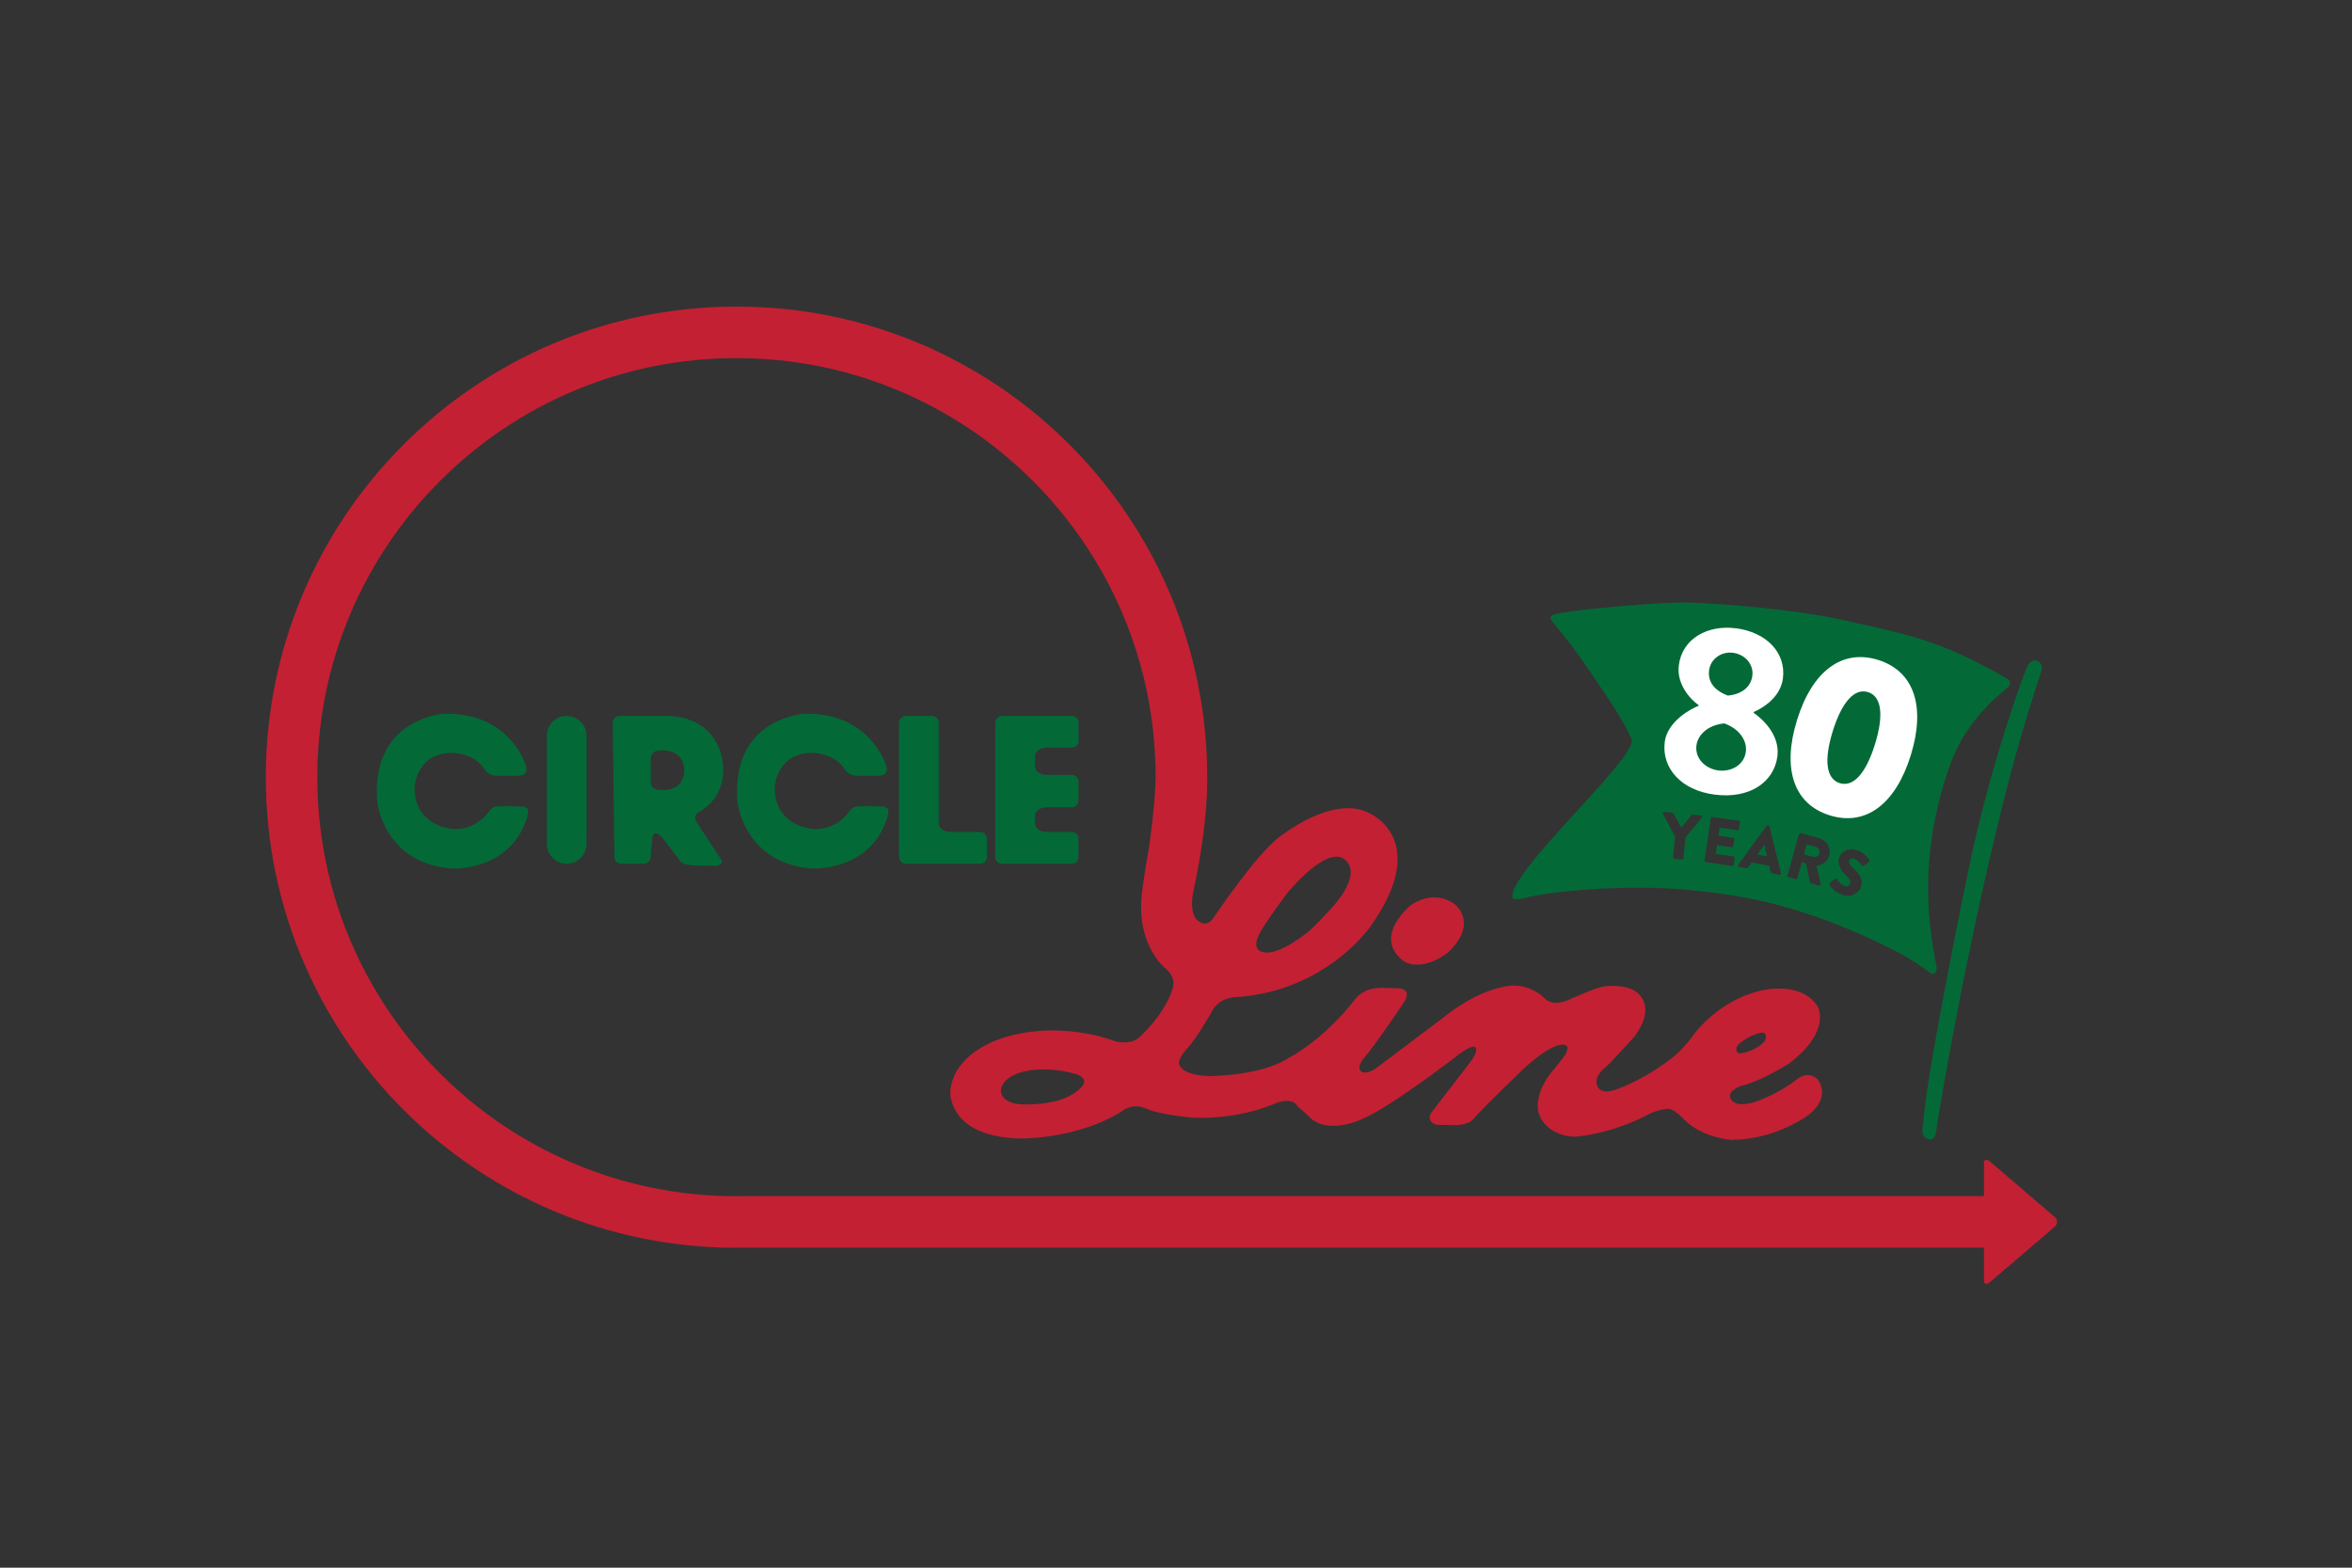 <?xml version="1.0" encoding="utf-8"?>
<!-- Generator: Adobe Illustrator 16.0.0, SVG Export Plug-In . SVG Version: 6.00 Build 0)  -->
<!DOCTYPE svg PUBLIC "-//W3C//DTD SVG 1.1//EN" "http://www.w3.org/Graphics/SVG/1.1/DTD/svg11.dtd">
<svg version="1.1" id="Layer_1" xmlns="http://www.w3.org/2000/svg" xmlns:xlink="http://www.w3.org/1999/xlink" x="0px" y="0px"
	 width="216px" height="144px" viewBox="0 0 216 144" enable-background="new 0 0 216 144" xml:space="preserve">
<rect x="0" y="0" width="216" height="144" fill="#333333" stroke="none"/>
<g>
	<g>
		<path fill="#036A37" d="M41.552,76.145c0,0-3.486-0.211-3.486-3.788c0,0,0.105-3.209,3.486-3.209c0,0,1.933,0,2.933,1.473
			c0,0,0.315,0.632,1.105,0.632h2.104c0,0,0.947,0,0.579-1c0,0-1.473-4.841-7.471-4.683c0,0-6.77,0.333-6.156,8.103
			c0,0,0.597,5.63,6.839,6.103c0,0,5.223,0.316,6.874-4.524c0,0,0.213-0.562,0.125-0.859c0,0-0.052-0.315-0.666-0.315
			c0,0-1.965-0.053-2.158,0c0,0-0.491,0-0.771,0.491C44.888,74.566,43.793,76.285,41.552,76.145L41.552,76.145L41.552,76.145z"/>
		<path fill="#036A37" d="M52.044,79.337L52.044,79.337c-1.003,0-1.824-0.821-1.824-1.824v-9.927c0-1.003,0.821-1.824,1.824-1.824
			l0,0c1.003,0,1.824,0.821,1.824,1.824v9.927C53.868,78.516,53.047,79.337,52.044,79.337L52.044,79.337L52.044,79.337z"/>
		<path fill="#036A37" d="M63.97,75.514c0,0-0.316-0.456,0.07-0.842c0,0,3.008-1.333,2.258-5.086c0,0-0.54-3.999-5.555-3.824h-1.456
			h-2.385c-0.347,0-0.631,0.284-0.631,0.632l0.158,12.312c0,0.347,0.284,0.631,0.631,0.631h2.07c0.347,0,0.631-0.284,0.631-0.631
			l0.004-0.352l0.153-1.473c0,0,0.158-0.737,0.859,0l1.754,2.28c0,0,0.156,0.35,1.727,0.35h1.627c0,0,0.68-0.21,0.294-0.631
			L63.97,75.514L63.97,75.514L63.97,75.514z M60.462,72.55c0,0-0.702-0.018-0.702-0.684v-2.28c0,0,0.105-0.597,0.667-0.632
			c0,0,2.385-0.421,2.42,1.894C62.848,70.848,62.883,72.813,60.462,72.55L60.462,72.55L60.462,72.55z"/>
		<path fill="#C32033" d="M131.399,102.972c0.196,0.316,0.585,0.342,0.585,0.342l1.388,0.036c1.395,0.051,1.857-0.476,1.857-0.476
			c1.052-1.229,4.805-4.806,4.805-4.806c2.907-2.613,3.719-2.069,3.719-2.069c0.491,0.175-0.071,0.981-0.071,0.981
			c-0.455,0.632-1.402,1.755-1.402,1.755c-1.473,2.104-0.982,3.472-0.982,3.472c0.702,2.21,3.297,2.21,3.297,2.21
			c3.403-0.281,6.419-1.859,6.419-1.859c1.32-0.75,2.21-0.702,2.21-0.702c0.545-0.021,1.475,1.019,1.475,1.019
			c1.789,1.718,4.349,1.824,4.349,1.824c4.14-0.035,7.086-2.315,7.086-2.315c2.087-1.684,0.807-3.228,0.807-3.228
			c-0.93-0.876-1.841-0.07-1.841-0.07c-2.035,1.579-4.069,2.175-4.069,2.175c-1.964,0.544-2.141-0.456-2.141-0.456
			c-0.175-0.666,0.982-1.052,0.982-1.052c2.035-0.491,4.49-2.105,4.49-2.105c3.902-3.033,2.561-5.19,2.561-5.19
			c-1.438-2.351-5.016-1.509-5.016-1.509c-4.174,0.877-6.454,4.209-6.454,4.209c-1.053,1.438-1.93,2.035-1.93,2.035
			c-1.684,1.332-3.719,2.419-5.191,2.911c-1.473,0.491-1.648-0.386-1.648-0.386c-0.315-0.771,0.562-1.509,0.562-1.509
			c0.456-0.315,2.876-3.017,2.876-3.017c2.267-3.117-0.105-4.244-0.105-4.244c-1.017-0.562-2.631-0.351-2.631-0.351
			c-0.666,0.097-1.719,0.526-3.297,1.228c-1.579,0.702-2.21-0.105-2.21-0.105c-1.368-1.333-2.981-1.191-2.981-1.191
			c-3.263,0.244-6.489,3.051-6.489,3.051l-6.104,4.595c-1.025,0.649-1.367,0.176-1.367,0.176c-0.369-0.474,0.49-1.368,0.49-1.368
			c0.666-0.701,3.509-4.91,3.509-4.91c0.876-1.403-0.702-1.299-0.702-1.299l-1.333-0.034c-1.729-0.044-2.455,1.052-2.455,1.052
			c-3.018,3.858-6.069,5.367-6.069,5.367c-2.595,1.719-7.401,1.684-7.401,1.684c-2.81-0.136-2.7-1.228-2.7-1.228
			c0.021-0.514,0.702-1.264,0.702-1.264c0.95-0.973,2.314-3.437,2.314-3.437c0.741-1.431,2.35-1.333,2.35-1.333
			c8.104-0.562,12.173-6.419,12.173-6.419c5.682-7.929,0.034-10.418,0.034-10.418c-3.333-1.895-8.313,2.104-8.313,2.104
			c-2.034,1.439-6.033,7.367-6.033,7.367c-0.701,1.192-1.578,0.28-1.578,0.28c-0.736-0.736-0.351-2.525-0.351-2.525
			c1.438-6.556,1.292-10.582,1.292-10.582c0-23.874-19.354-43.227-43.227-43.227c-23.874,0-43.227,19.353-43.227,43.227
			c0,23.873,19.353,43.227,43.227,43.227l0.526-0.015h114.001h0.032v3c0,0.354,0.239,0.439,0.532,0.189l5.964-5.102
			c0.293-0.251,0.293-0.66,0-0.91l-5.964-5.102c-0.293-0.25-0.532-0.165-0.532,0.189v3h-0.032H68.162l-0.526,0.013
			c-5.198,0-10.239-1.017-14.981-3.022c-2.28-0.965-4.479-2.157-6.537-3.548c-2.039-1.378-3.957-2.96-5.7-4.703
			c-1.743-1.742-3.325-3.661-4.703-5.7c-1.39-2.058-2.584-4.257-3.548-6.535c-2.006-4.743-3.023-9.783-3.023-14.981
			c0-5.199,1.017-10.239,3.023-14.981c0.964-2.28,2.158-4.479,3.548-6.537c1.377-2.039,2.96-3.957,4.703-5.7
			c1.743-1.743,3.661-3.325,5.7-4.703c2.058-1.39,4.257-2.584,6.537-3.548c4.742-2.005,9.783-3.022,14.981-3.022
			s10.238,1.017,14.98,3.022c2.28,0.964,4.479,2.158,6.537,3.548c2.039,1.377,3.957,2.959,5.7,4.703s3.326,3.661,4.703,5.7
			c1.39,2.058,2.584,4.257,3.548,6.537c2.006,4.742,3.023,9.782,3.023,14.981c-0.024,2.466-0.607,6.479-0.607,6.479
			c-0.455,2.458-0.667,4.313-0.667,4.313c-0.491,4.683,2.175,6.771,2.175,6.771c1.122,0.912,0.631,1.964,0.631,1.964
			c-0.842,2.49-3.051,4.385-3.051,4.385c-0.877,0.772-2.28,0.316-2.28,0.316c-0.211-0.106-1.474-0.457-1.474-0.457
			c-6.594-1.544-10.523,0.947-10.523,0.947c-3.402,1.895-3.051,4.525-3.051,4.525c0.702,4.454,7.19,3.928,7.19,3.928
			c5.613-0.314,8.664-2.56,8.664-2.56c1.018-0.702,2.017-0.211,2.017-0.211c1.316,0.632,4.438,0.877,4.438,0.877
			c4.279,0.176,7.401-1.263,7.401-1.263c1.789-0.736,2.175,0.211,2.175,0.211l0.982,0.877c1.612,1.823,4.734,0.386,4.734,0.386
			c2.562-0.947,9.155-6.069,9.155-6.069c1.158-0.877,1.438-0.631,1.438-0.631c0.386,0.351-0.491,1.438-0.491,1.438l-3.542,4.595
			C131.149,102.624,131.399,102.972,131.399,102.972L131.399,102.972L131.399,102.972z M98.152,100.708
			c-1.701,0.858-4.2,0.736-4.2,0.736c-2.043-0.053-2.035-1.201-2.035-1.201s-0.131-1.395,2.473-1.895c0,0,2.025-0.421,4.499,0.343
			c0,0,0.671,0.21,0.684,0.656C99.591,99.971,98.152,100.708,98.152,100.708L98.152,100.708L98.152,100.708z M159.65,95.958
			c0,0,0.697-0.764,2.056-1.094c0,0,0.274-0.085,0.415,0.121c0,0,0.17,0.324-0.066,0.66c0,0-0.649,0.83-2.131,1.104
			c0,0-0.32,0.039-0.414-0.148C159.51,96.602,159.32,96.288,159.65,95.958L159.65,95.958L159.65,95.958z M115.568,85.984
			c0.193-0.663,2.604-3.895,2.604-3.895s3.684-4.577,5.366-3.104c1.684,1.474-1.368,4.552-1.368,4.552
			c-1.473,1.604-1.945,1.981-1.945,1.981c-3.632,2.938-4.657,1.729-4.657,1.729C115.121,86.852,115.568,85.984,115.568,85.984
			L115.568,85.984L115.568,85.984z"/>
		<path fill="#036A37" d="M74.63,76.145c0,0-3.486-0.211-3.486-3.788c0,0,0.105-3.209,3.486-3.209c0,0,1.933,0,2.933,1.473
			c0,0,0.315,0.632,1.105,0.632h2.104c0,0,0.947,0,0.579-1c0,0-1.473-4.841-7.471-4.683c0,0-6.77,0.333-6.156,8.103
			c0,0,0.597,5.63,6.839,6.103c0,0,5.223,0.316,6.874-4.524c0,0,0.213-0.562,0.125-0.859c0,0-0.053-0.315-0.666-0.315
			c0,0-1.965-0.053-2.157,0c0,0-0.491,0-0.772,0.491C77.966,74.566,76.871,76.285,74.63,76.145L74.63,76.145L74.63,76.145z"/>
		<path fill="#036A37" d="M90.032,76.426h-2.666c-1.052,0-1.157-0.702-1.157-0.702v-9.33c0-0.348-0.284-0.632-0.631-0.632h-2.385
			c-0.348,0-0.631,0.284-0.631,0.632v12.312c0,0.347,0.284,0.631,0.631,0.631h0.666h1.719h4.455c0.328,0,0.596-0.268,0.596-0.596
			v-1.72C90.628,76.694,90.36,76.426,90.032,76.426L90.032,76.426L90.032,76.426z"/>
		<path fill="#036A37" d="M96.206,68.674h2.246c0.328,0,0.596-0.269,0.596-0.597v-1.719c0-0.328-0.268-0.596-0.596-0.596h-4.034
			h-1.719h-0.667c-0.152,0-0.292,0.055-0.401,0.145c-0.046,0.038-0.088,0.084-0.122,0.134c-0.022,0.034-0.042,0.07-0.058,0.107
			c-0.024,0.057-0.04,0.118-0.047,0.181c-0.002,0.021-0.003,0.043-0.003,0.065v12.312c0,0.021,0.001,0.043,0.003,0.063
			c0.007,0.063,0.022,0.124,0.047,0.182c0.016,0.037,0.036,0.072,0.058,0.106c0.034,0.05,0.076,0.097,0.122,0.134
			c0.109,0.092,0.25,0.146,0.401,0.146h0.667h1.719h4.034c0.328,0,0.596-0.268,0.596-0.596v-1.72c0-0.327-0.268-0.596-0.596-0.596
			h-2.246c-1.052,0-1.157-0.702-1.157-0.702v-0.873c0,0,0.105-0.701,1.157-0.701h2.246c0.328,0,0.596-0.268,0.596-0.596v-0.057
			v-1.662v-0.057c0-0.328-0.268-0.596-0.596-0.596h-2.246c-1.052,0-1.157-0.703-1.157-0.703v-1.104
			C95.048,69.375,95.153,68.674,96.206,68.674L96.206,68.674L96.206,68.674z"/>
		<path fill="#C32033" d="M129.064,88.378c0,0-3.184-1.763,0.367-5.13c0,0,2.132-1.763,4.236-0.131c0,0,2.157,1.735-0.736,4.419
			C132.932,87.536,130.8,89.22,129.064,88.378L129.064,88.378L129.064,88.378z"/>
		<path fill="#036A37" d="M184.579,62.821c0.021-0.274-0.014-0.353-0.229-0.473c-6.215-3.583-9.145-4.074-15.384-5.453
			c-3.927-0.868-10.413-1.447-14.023-1.551c-1.906-0.055-8.991,0.516-11.432,0.934c-0.776,0.133-1.456,0.201-0.924,0.852
			c1.357,1.661,1.9,2.28,3.565,4.749c1.695,2.514,2.932,4.255,3.693,6.031c0.668,1.559-11.424,12.283-10.942,14.543
			c0.054,0.253,0.812,0.132,1.29-0.005c1.61-0.462,8.972-1.355,15.38-0.652c3.451,0.378,9.67,0.959,19.008,5.824
			c0.646,0.336,1.973,1.194,2.714,1.763c0.35,0.268,0.648-0.16,0.543-0.677c-0.744-3.666-1.664-9.886,1.099-18.024
			c1.24-3.657,3.397-5.856,5.432-7.522C184.543,63.015,184.563,63.024,184.579,62.821L184.579,62.821z M168.066,81.099l0.438-0.367
			c0.072-0.057,0.174-0.006,0.203,0.037c0.019,0.02,0.312,0.47,0.683,0.608c0.225,0.084,0.44,0.005,0.515-0.191
			c0.088-0.236-0.042-0.49-0.367-0.785c-0.412-0.372-0.877-0.976-0.624-1.65c0.208-0.556,0.852-0.955,1.716-0.631
			c0.585,0.219,0.922,0.685,1.044,0.871c0.054,0.064,0.004,0.161-0.032,0.192l-0.449,0.325c-0.062,0.047-0.183,0.06-0.218,0.002
			c-0.04-0.048-0.334-0.511-0.678-0.639c-0.203-0.076-0.404,0.002-0.462,0.154c-0.078,0.207,0.032,0.428,0.409,0.774
			c0.373,0.338,0.941,0.942,0.654,1.706c-0.217,0.579-0.936,0.976-1.762,0.666c-0.729-0.273-1.021-0.729-1.102-0.906
			C168,81.189,167.992,81.16,168.066,81.099L168.066,81.099z M164.155,80.423l1.056-3.829c0.017-0.058,0.077-0.097,0.142-0.079
			l1.729,0.478c0.694,0.191,1.105,0.908,0.915,1.599c-0.148,0.536-0.619,0.866-1.177,0.93l0.387,1.683
			c0.021,0.086-0.046,0.167-0.144,0.14l-0.77-0.212c-0.046-0.013-0.073-0.052-0.078-0.078l-0.348-1.739l-0.399-0.11l-0.405,1.47
			c-0.017,0.058-0.082,0.095-0.141,0.079l-0.688-0.189C164.171,80.545,164.139,80.48,164.155,80.423L164.155,80.423z
			 M159.617,79.445l2.62-3.601c0.023-0.032,0.071-0.053,0.112-0.045l0.059,0.012c0.041,0.008,0.077,0.045,0.088,0.084l1.066,4.323
			c0.02,0.084-0.042,0.15-0.131,0.134l-0.653-0.129c-0.106-0.021-0.146-0.064-0.177-0.188l-0.121-0.507l-1.602-0.313l-0.305,0.43
			c-0.043,0.064-0.122,0.123-0.239,0.1l-0.647-0.127C159.6,79.601,159.567,79.515,159.617,79.445L159.617,79.445z M156.537,79.057
			l0.577-3.929c0.009-0.06,0.063-0.106,0.129-0.097l2.457,0.361c0.065,0.01,0.104,0.069,0.096,0.129l-0.095,0.646
			c-0.008,0.06-0.064,0.105-0.129,0.097l-1.645-0.242l-0.108,0.737l1.354,0.198c0.06,0.009,0.105,0.07,0.097,0.13l-0.096,0.646
			c-0.01,0.064-0.069,0.104-0.129,0.096l-1.354-0.198l-0.118,0.802l1.645,0.241c0.065,0.01,0.105,0.07,0.097,0.13l-0.096,0.646
			c-0.009,0.059-0.063,0.105-0.129,0.096l-2.457-0.361C156.567,79.177,156.528,79.116,156.537,79.057L156.537,79.057z
			 M152.824,74.582l0.776,0.074c0.048,0.004,0.074,0.037,0.091,0.062l0.712,1.304l0.947-1.145c0.021-0.022,0.047-0.05,0.101-0.045
			l0.777,0.074c0.095,0.01,0.134,0.109,0.078,0.183l-1.528,1.86l-0.183,1.905c-0.006,0.06-0.063,0.108-0.124,0.103l-0.71-0.068
			c-0.065-0.006-0.108-0.064-0.103-0.124l0.182-1.899l-1.129-2.12C152.671,74.664,152.729,74.572,152.824,74.582L152.824,74.582z
			 M162.021,77.601l-0.633,0.885l0.896,0.175l-0.257-1.059L162.021,77.601L162.021,77.601z M165.921,77.561l-0.251,0.909
			l0.857,0.236c0.236,0.065,0.5-0.1,0.567-0.345c0.068-0.244-0.079-0.499-0.317-0.564L165.921,77.561L165.921,77.561z"/>
		<path fill="#036A37" d="M187.337,62.056c-0.02,0.085-1.41,4.109-2.839,9.606c-1.521,5.853-2.837,11.805-3.887,16.954
			c-1.736,8.521-2.744,14.843-2.747,14.886c-0.038,0.515-0.161,1.245-0.649,1.149c-0.683-0.136-0.692-0.525-0.653-1.038
			c0.003-0.039,0.122-1.279,0.4-3.309c0.393-2.845,1.769-10.465,3.785-20.258c2.111-10.246,5.257-18.415,5.299-18.532
			c0.214-0.601,0.643-1.05,1.149-0.745C187.761,61.11,187.464,61.517,187.337,62.056L187.337,62.056z"/>
	</g>
	<g>
		<g>
			<path fill="#FFFFFF" d="M155.988,64.839l0.009-0.065c-0.835-0.594-2.035-1.966-1.818-3.668c0.306-2.422,2.6-3.729,5.241-3.395
				c2.729,0.346,4.625,2.182,4.317,4.605c-0.209,1.66-1.713,2.667-2.674,3.078l-0.012,0.087c0.92,0.627,2.419,2.103,2.182,3.979
				c-0.302,2.379-2.541,3.938-5.748,3.531c-3.122-0.395-4.901-2.462-4.599-4.841C153.126,66.251,155.337,65.067,155.988,64.839z
				 M157.81,70.769c1.201,0.152,2.372-0.519,2.524-1.719c0.126-0.982-0.557-2.089-1.976-2.602c-1.505,0.142-2.439,1.043-2.563,2.027
				C155.644,69.675,156.631,70.62,157.81,70.769z M160.93,62.072c0.133-1.048-0.659-1.969-1.795-2.112
				c-1.048-0.133-2.044,0.562-2.177,1.609c-0.125,0.982,0.389,1.823,1.724,2.325C160.073,63.76,160.811,63.01,160.93,62.072z"/>
		</g>
		<g>
			<path fill="#FFFFFF" d="M165.035,66.135c1.385-4.468,4.111-6.551,7.437-5.52c3.324,1.032,4.392,4.292,3.007,8.76
				c-1.387,4.465-4.112,6.549-7.438,5.52C164.716,73.862,163.649,70.603,165.035,66.135z M172.193,68.356
				c0.83-2.672,0.604-4.396-0.64-4.782c-1.243-0.386-2.405,0.909-3.237,3.581c-0.834,2.693-0.601,4.396,0.643,4.782
				C170.203,72.321,171.359,71.049,172.193,68.356z"/>
		</g>
	</g>
</g>
</svg>
